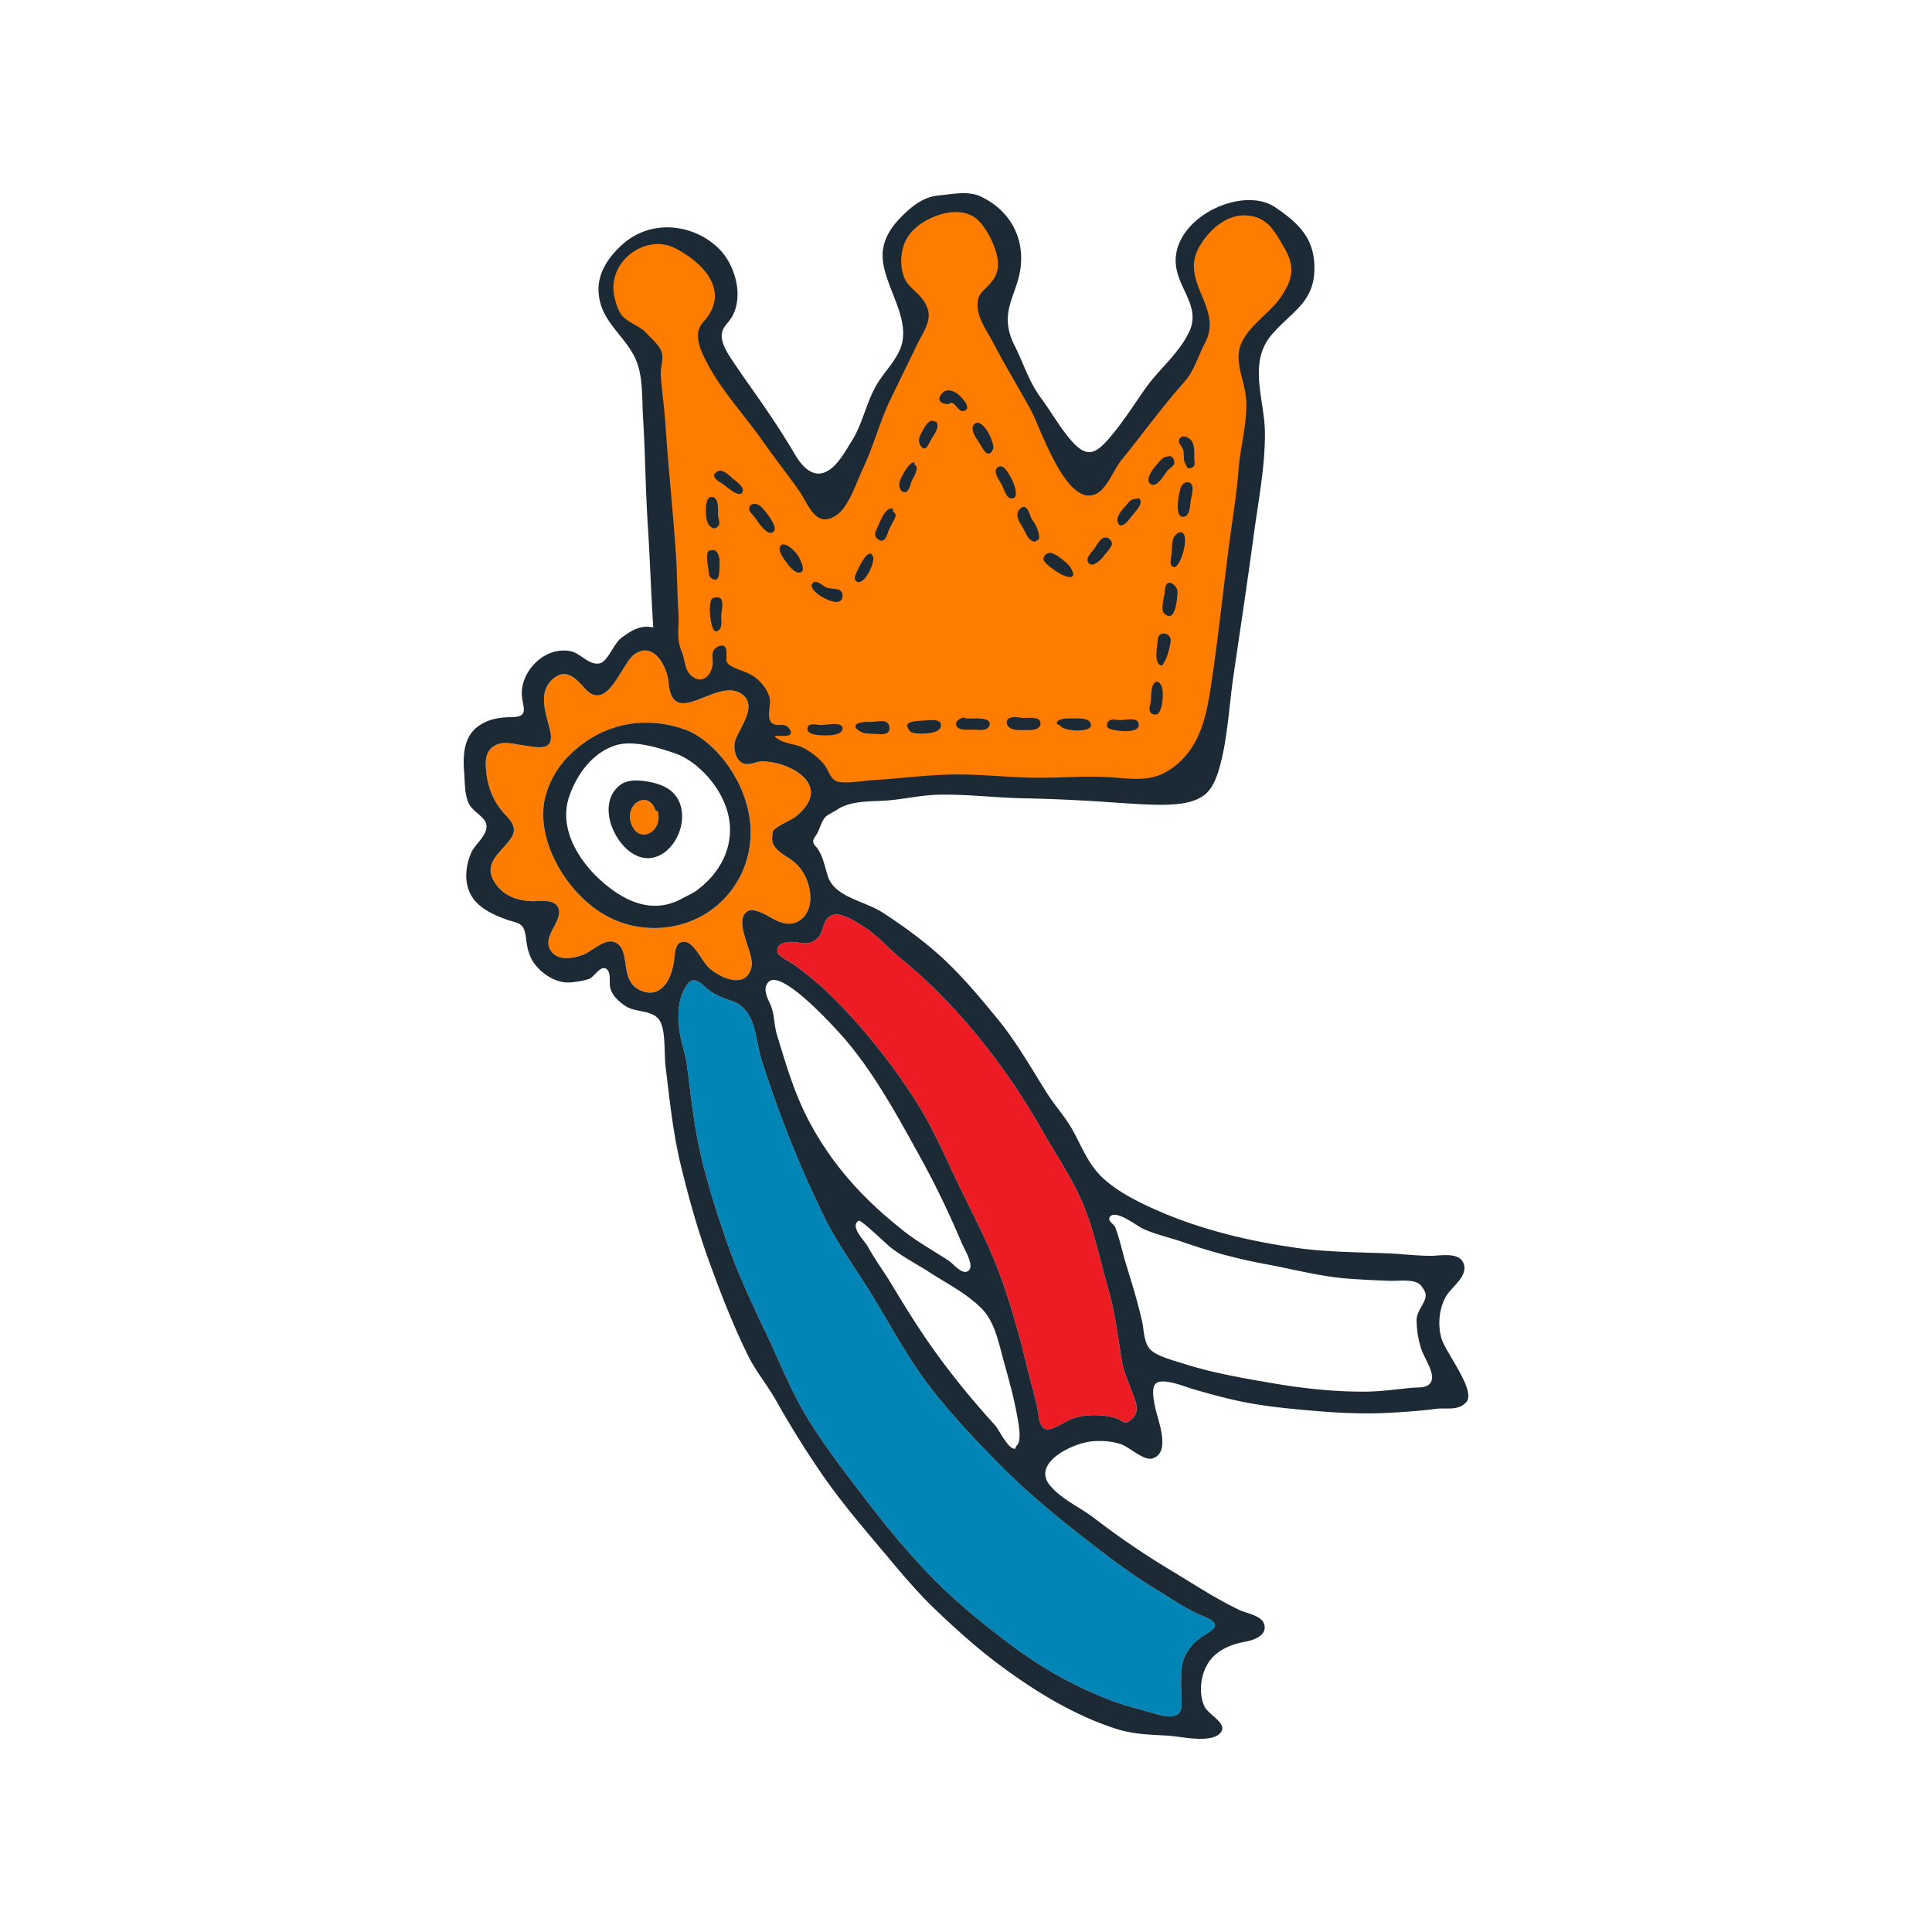<?xml version="1.0" encoding="UTF-8"?>
<svg data-bbox="48.001 20 104.001 160.001" viewBox="0 0 200 200" height="200" width="200" xmlns="http://www.w3.org/2000/svg" data-type="color">
    <g>
        <path d="M85.466 95.329c-.377.657-.3 1.398-1.01 1.937-.831.631-1.42.308-2.351.246-.519-.035-1.816.058-1.621 1.056.082.417 1.344 1.028 1.752 1.324a33.718 33.718 0 0 1 4.272 3.658 63.635 63.635 0 0 1 8.448 10.677c1.77 2.813 3.043 5.907 4.508 8.893 1.463 2.986 2.994 5.937 4.125 9.063 1.134 3.131 2.019 6.341 2.785 9.582.379 1.602.935 3.211 1.146 4.845.343 2.668 2.192.634 3.736.163 1.3-.397 3.044-.363 4.35.065.526.173.706.65 1.284.277 1.396-.904.554-2.25.176-3.331-.349-.999-.786-1.932-.948-2.955-.401-2.523-.704-5.023-1.425-7.515-.832-2.881-1.41-5.86-2.562-8.629-1.141-2.744-2.859-5.213-4.325-7.798a68.419 68.419 0 0 0-4.859-7.423c-2.859-3.797-6.065-7.291-9.752-10.294-1.324-1.078-2.454-2.439-3.913-3.326-1.082-.657-2.982-1.969-3.816-.515z" fill="#ED1C24" data-color="1"/>
        <path d="M67.89 83.949c-.757-2.309-3.301-.711-2.539 1.336.827 2.223 3.338.75 2.735-1.312-.009-.027-.187.004-.196-.024z" fill="#FE7D00" data-color="2"/>
        <path d="M103.485 151.616c-2.469-2.494-4.893-5.069-7.053-7.837-2.33-2.985-4.121-6.36-6.088-9.596-1.66-2.729-3.598-5.313-5.004-8.18a114.098 114.098 0 0 1-3.855-8.794 125.578 125.578 0 0 1-2.642-7.47c-.709-2.226-.539-5.239-3.062-6.108-1.165-.401-1.956-.69-2.897-1.556-.467-.429-1.188-1.066-1.816-.06-.894 1.43-.892 2.762-.767 4.35.107 1.353.654 2.665.826 4.012.405 3.188.746 6.393 1.498 9.515.752 3.122 1.734 6.193 2.809 9.22 1.076 3.025 2.455 5.93 3.832 8.831 1.377 2.902 2.555 5.929 4.212 8.677 1.856 3.079 4.104 5.954 6.31 8.831 2.198 2.868 4.519 5.664 7.067 8.219 2.554 2.563 5.383 4.83 8.288 6.967a41.775 41.775 0 0 0 10.007 5.443c1.45.547 2.897.864 4.364 1.311 1.011.308 2.665.715 2.782-.716.058-.708-.04-1.641-.031-2.438.01-.979-.023-1.937.418-2.815.527-1.048 1.203-1.695 2.172-2.26 1.632-.951.845-1.381-.444-1.915-1.575-.654-3.108-1.725-4.564-2.606-2.965-1.794-5.724-3.934-8.447-6.079-2.759-2.175-5.446-4.452-7.915-6.946z" fill="#0185B6" data-color="3"/>
        <path d="M78.872 78.823c-.75.013-1.492.575-2.188.065-.584-.427-.786-1.518-.582-2.197.376-1.246 2.263-3.433.875-4.689-2.51-2.272-7.332 3.805-7.768-1.342-.14-1.652-1.582-4.402-3.602-2.87-1.263.959-2.745 5.934-4.99 3.551-.796-.845-1.849-2.227-3.225-1.181-1.806 1.372-.896 3.617-.463 5.41.569 2.355-1.313 1.786-2.994 1.552-.989-.139-2.036-.476-2.929.202-.869.66-.741 1.756-.685 2.412.154 1.83.825 3.408 2.057 4.678 1.288 1.327.924 2.007-.199 3.245-1.07 1.18-1.963 2.153-.962 3.706.854 1.323 2.223 1.84 3.747 1.922.82.044 2.275-.259 2.761.566.809 1.373-1.884 3.128-.613 4.694.755.929 2.218.669 3.234.296.942-.345 2.343-1.848 3.426-1.244 1.51.843.408 3.642 2.207 4.754.744.461 1.664.597 2.415.027.835-.635 1.152-1.697 1.349-2.688.158-.791.002-2.274 1.157-2.191.926.066 1.756 1.952 2.394 2.589 1.157 1.154 4.043 2.424 4.506-.052.271-1.444-1.978-4.748-.393-5.715.714-.436 2.251.627 2.886.93.85.405 1.771.582 2.603-.051.775-.588 1.151-1.667.925-3.02-.209-1.253-.851-2.428-1.897-3.173-.764-.543-2.154-1.158-1.981-2.408.036-.255-.039-.494.194-.71.603-.555 1.693-.948 2.177-1.315.926-.704 1.978-1.915 1.516-3.171-.615-1.673-3.317-2.609-4.958-2.582zm-1.297 5.719c.703 4.453-1.505 8.339-4.818 10.222-3.311 1.881-7.84 1.84-11.321-.826-3.767-2.887-5.88-7.789-5.017-11.321.58-2.372 1.971-4.161 3.786-5.54 2.889-2.194 6.692-2.959 10.637-1.585 2.751.959 6.04 4.66 6.733 9.05z" fill="#FE7D00" data-color="2"/>
        <path d="M130.352 22.064c-2.963-.303-6.318 1.684-7.313 3.571-1.182 2.241 2.262 8.225 2.262 8.225-.17.858-5.08 7.945-5.534 8.351-1.553 1.386-2.357 3.795-3.671 5.407-.775.952-1.477 2.922-2.599 3.492-3.08 1.564-5.771-6.809-6.791-8.671-1.289-2.354-2.692-4.644-3.928-7.025-.601-1.158-1.587-2.468-1.586-3.818.001-.974.327-1.248.938-1.847.764-.75 1.26-1.512 1.172-2.649-.106-1.36-1.128-3.569-2.266-4.481-1.357-1.088-3.432-.667-4.827.036-1.201.606-2.196 1.415-2.647 2.734a4.976 4.976 0 0 0 .002 3.236c.365 1.022 1.179 1.405 1.838 2.235 1.508 1.899.372 3.055-.553 4.988-.89 1.858-1.809 3.702-2.7 5.561-1.099 2.296-1.73 4.816-2.828 7.112-.644 1.345-1.425 3.895-2.696 4.783-2.151 1.502-2.892-1.025-3.856-2.419-1.218-1.762-2.606-3.492-3.804-5.208-1.887-2.705-4.216-5.147-5.758-8.074-.697-1.324-1.518-3.05-.412-4.256 2.899-3.16.032-6.167-2.94-7.662-2.834-1.427-6.473 1.022-6.351 4.25.028.76.384 2.137.869 2.711.686.814 1.894 1.098 2.576 1.869.521.59 1.433 1.304 1.592 2.127.131.674-.181 1.425-.132 2.183.114 1.754.378 3.497.49 5.25.288 4.492.796 8.97 1.083 13.462.127 1.983.122 3.976.249 5.958.092 1.444-.243 2.611.338 3.949.372.858.262 1.983 1.083 2.582 1.06.775 1.879-.008 2.105-1.102.093-.449-.085-1.108.069-1.502.197-.507 1.29-.98 1.366-.085.082.973-.256 1.255.658 1.707.906.448 1.786.575 2.606 1.317.56.507 1.031 1.158 1.207 1.891.176.726-.379 2.104.262 2.614.527.42 1.3-.087 1.734.504.857 1.166-1.069.697-1.483.83.717.833 2.115.736 3.071 1.265.725.4 1.489.975 2.015 1.619.639.782.654 1.781 1.746 1.889 1.077.107 2.382-.149 3.469-.217 2.697-.168 5.383-.529 8.084-.578 2.736-.05 5.469.264 8.206.328 2.737.063 5.488-.226 8.219-.038 2.182.149 4.117.502 6.044-.744 3.485-2.253 3.967-6.231 4.51-9.973.678-4.667 1.613-9.708 2.243-14.381.141-1.041 1.31-17.904 2.394-20.283-.042-.041-.082-.077-.123-.115a.995.995 0 0 0 .394-.478c.751-1.86 4.878-4.826 4.669-7.006-.144-1.534-1.802-5.121-4.765-5.424z" fill="#FE7D00" data-color="2"/>
        <path d="M121.959 79.585a8.784 8.784 0 0 1-.693.499c-1.813 1.173-3.614 1.027-5.52.872a60.072 60.072 0 0 0-.786-.06c-1.549-.106-3.141-.056-4.682-.008-1.152.036-2.343.074-3.518.047a89.907 89.907 0 0 1-3.366-.162c-1.583-.096-3.219-.195-4.821-.166-1.655.03-3.341.182-4.97.328a116.42 116.42 0 0 1-3.095.25c-.344.021-.71.062-1.097.105-.821.092-1.67.187-2.441.11-.971-.096-1.306-.751-1.603-1.329-.125-.244-.255-.497-.433-.715-.447-.547-1.136-1.099-1.891-1.515-.333-.184-.747-.286-1.185-.393-.73-.179-1.485-.364-2.004-.967l-.424-.493.617-.199c.18-.058.414-.051.71-.041.161.005.454.014.635-.009a1.657 1.657 0 0 0-.077-.114c-.092-.126-.203-.143-.562-.14-.327.002-.733.005-1.094-.282-.584-.465-.503-1.271-.431-1.983.033-.327.067-.666.019-.866-.178-.737-.684-1.316-1.078-1.673-.491-.444-1.024-.647-1.588-.863-.297-.113-.604-.23-.92-.387-.863-.427-.911-.841-.889-1.473a4.661 4.661 0 0 0-.007-.584.264.264 0 0 0-.028-.115.662.662 0 0 0-.371.159.47.47 0 0 0-.139.16c-.051.131-.037.398-.024.633.014.267.029.544-.024.8-.128.614-.41 1.123-.797 1.431-.573.458-1.296.433-1.983-.069-.673-.491-.837-1.239-.981-1.899-.068-.311-.132-.605-.242-.859-.434-.997-.403-1.921-.373-2.814.014-.411.028-.837 0-1.279-.064-.999-.095-2.013-.125-2.994-.03-.974-.061-1.98-.124-2.964-.143-2.243-.346-4.522-.541-6.726-.196-2.205-.398-4.486-.542-6.735-.056-.871-.152-1.758-.244-2.616a61.678 61.678 0 0 1-.246-2.633c-.025-.393.031-.763.086-1.121.056-.368.11-.715.053-1.008-.096-.499-.604-1.011-1.052-1.463a11.24 11.24 0 0 1-.44-.46c-.285-.322-.701-.559-1.141-.809-.511-.291-1.04-.592-1.441-1.068-.579-.686-.941-2.194-.97-2.973-.057-1.521.634-2.972 1.898-3.981 1.528-1.22 3.473-1.477 5.075-.67 2.392 1.204 4.007 2.951 4.322 4.674.232 1.269-.191 2.503-1.258 3.666-.882.962-.249 2.386.475 3.763.973 1.848 2.3 3.542 3.582 5.18.721.921 1.468 1.874 2.148 2.849.573.821 1.205 1.666 1.816 2.483.665.889 1.353 1.808 1.988 2.727.193.28.378.602.556.913.457.798.93 1.623 1.541 1.761.326.073.705-.046 1.159-.363.033-.023.062-.047.098-.073.823-.657 1.457-2.184 1.966-3.411.172-.414.334-.805.491-1.132.54-1.128.976-2.341 1.397-3.514.429-1.194.873-2.43 1.432-3.597.446-.931.899-1.858 1.353-2.786.452-.924.903-1.848 1.347-2.775.162-.339.327-.648.487-.947.744-1.393 1.192-2.233.118-3.586a6.797 6.797 0 0 0-.699-.725c-.462-.433-.939-.88-1.208-1.634-.392-1.1-.393-2.383-.004-3.521.291-.85.798-1.555 1.549-2.154.371-.296.8-.566 1.312-.824 1.565-.789 3.776-1.2 5.288.012 1.254 1.004 2.315 3.353 2.426 4.784.109 1.404-.596 2.299-1.3 2.991l-.079.077c-.545.533-.728.713-.729 1.463-.001.927.547 1.875 1.076 2.791.165.286.321.556.462.827.729 1.404 1.532 2.803 2.307 4.155.536.934 1.09 1.899 1.616 2.861.209.381.467.983.795 1.745.994 2.312 2.657 6.18 4.4 6.813a1.23 1.23 0 0 0 1.025-.064c.085-.043.172-.1.259-.17.506-.404.938-1.156 1.355-1.884.285-.497.554-.966.847-1.326.529-.649.97-1.43 1.438-2.258.652-1.154 1.326-2.348 2.28-3.199.431-.413 4.817-6.752 5.352-7.983-.638-1.138-3.354-6.235-2.173-8.472.323-.613.869-1.235 1.578-1.802 1.409-1.126 3.767-2.241 6.159-1.996 3.304.338 5.002 4.239 5.153 5.808.145 1.508-1.342 3.145-2.78 4.728-.849.934-1.65 1.817-1.919 2.481a1.499 1.499 0 0 1-.173.315l.02.02-.126.276c-.837 1.837-1.798 13.491-2.159 17.879a95.676 95.676 0 0 1-.199 2.284c-.351 2.601-.802 5.353-1.238 8.013a362.418 362.418 0 0 0-1.006 6.371l-.047.322c-.508 3.49-1.03 7.103-3.966 9.448zm-40.198-3.051c.099.026.198.05.299.075.473.116.963.236 1.396.476.846.467 1.627 1.095 2.141 1.723.236.289.394.596.533.868.29.566.438.818.923.866.68.067 1.484-.022 2.26-.109a23.42 23.42 0 0 1 1.139-.11c1.023-.064 2.065-.157 3.072-.247 1.645-.148 3.345-.3 5.031-.331 1.636-.03 3.289.07 4.889.167 1.094.066 2.225.135 3.334.16 1.151.027 2.331-.011 3.471-.046 1.561-.049 3.176-.1 4.767.009.269.019.534.04.797.061 1.834.149 3.417.277 4.985-.737a7.48 7.48 0 0 0 .623-.449c2.669-2.132 3.167-5.573 3.648-8.902l.047-.322c.302-2.078.661-4.269 1.008-6.387.435-2.655.885-5.4 1.235-7.989.026-.196.097-1.053.195-2.239.628-7.624 1.367-15.622 2.12-17.871l-.314-.297.464-.297a.585.585 0 0 0 .227-.276c.326-.807 1.178-1.745 2.08-2.738 1.251-1.377 2.668-2.938 2.56-4.065-.127-1.318-1.617-4.75-4.384-5.033-1.759-.18-3.932.532-5.536 1.813-.617.493-1.086 1.022-1.354 1.531-.879 1.665 1.329 6.202 2.254 7.809l.081.14-.032.16c-.209 1.054-5.343 8.297-5.669 8.588-.848.757-1.487 1.887-2.105 2.98-.465.822-.945 1.673-1.52 2.378-.249.305-.501.745-.768 1.21-.457.798-.93 1.622-1.564 2.129a2.322 2.322 0 0 1-.406.264 2.077 2.077 0 0 1-1.706.106c-2.093-.76-3.781-4.685-4.897-7.282-.306-.712-.571-1.326-.759-1.671-.523-.955-1.075-1.917-1.608-2.847-.781-1.36-1.588-2.767-2.325-4.187-.132-.254-.283-.516-.443-.794-.559-.967-1.193-2.064-1.192-3.223.002-1.112.416-1.517.988-2.079l.079-.077c.683-.669 1.121-1.318 1.045-2.307-.094-1.203-1.054-3.335-2.106-4.178-1.196-.959-3.099-.553-4.365.085a6.605 6.605 0 0 0-1.162.728c-.619.494-1.035 1.07-1.271 1.76-.327.955-.327 2.031.001 2.951.199.557.564.899.986 1.295.259.243.528.495.784.818 1.426 1.797.718 3.124-.033 4.529-.155.291-.316.591-.47.913-.445.929-.898 1.855-1.351 2.781-.452.926-.905 1.851-1.349 2.78-.54 1.128-.976 2.342-1.398 3.516-.428 1.194-.872 2.428-1.431 3.596-.146.306-.305.686-.472 1.09-.547 1.318-1.228 2.958-2.224 3.754h-.001a3.487 3.487 0 0 1-.142.106c-.654.457-1.273.624-1.839.497-.981-.22-1.575-1.257-2.098-2.172a12.28 12.28 0 0 0-.517-.851 89.535 89.535 0 0 0-1.97-2.701 96.998 96.998 0 0 1-1.833-2.506c-.667-.956-1.405-1.898-2.12-2.811-1.306-1.668-2.657-3.392-3.666-5.31-.599-1.139-1.715-3.258-.348-4.748.874-.953 1.226-1.938 1.045-2.928-.266-1.458-1.71-2.975-3.862-4.058-1.3-.654-2.891-.434-4.154.574-1.047.837-1.622 2.03-1.575 3.275.027.73.375 1.985.767 2.449.302.358.742.609 1.209.874.482.274.981.558 1.361.987.119.135.259.276.406.424.535.539 1.14 1.151 1.286 1.906.085.439.018.878-.047 1.302-.05.327-.097.635-.078.935.056.864.151 1.745.243 2.596.094.867.19 1.764.247 2.654.144 2.239.345 4.514.541 6.714.196 2.21.399 4.494.543 6.748.064.998.095 2.012.125 2.993.03.974.061 1.981.124 2.965.031.485.016.931.002 1.363-.029.871-.054 1.623.302 2.442.144.331.22.68.294 1.019.128.584.238 1.089.647 1.387.551.403.844.168.941.091.226-.181.405-.521.491-.933.03-.147.019-.366.008-.579-.018-.339-.036-.689.082-.992.093-.238.271-.415.403-.521.304-.243.816-.459 1.26-.268.179.077.486.287.531.824.024.28.016.505.01.687-.016.442-.016.46.411.671.279.138.567.248.846.355.613.234 1.248.476 1.858 1.028.484.438 1.109 1.16 1.338 2.11.083.343.043.739.001 1.156-.05.492-.106 1.049.11 1.221.117.094.286.097.553.095.378-.003.895-.006 1.261.491.546.744.212 1.137.043 1.273a.896.896 0 0 1-.287.147z" fill="#FE7D00" data-color="2"/>
        <path d="M64.21 81.252c-2.328 1.767-.925 5.605 1.133 7.01 3.346 2.284 6.553-2.764 4.755-5.669-.614-.991-1.746-1.443-2.864-1.652-1.041-.194-2.234-.288-3.024.311zm3.68 2.697c.009.027.188-.004.196.024.603 2.062-1.908 3.534-2.736 1.312-.762-2.046 1.783-3.644 2.54-1.336z" fill="#1C2A35" data-color="4"/>
        <path d="M60.205 77.078c-1.816 1.379-3.206 3.168-3.786 5.54-.862 3.531 1.25 8.433 5.017 11.32 3.481 2.667 8.011 2.707 11.321.826 3.313-1.882 5.522-5.769 4.818-10.221-.693-4.391-3.982-8.092-6.732-9.05-3.946-1.375-7.748-.61-10.638 1.585zm15.288 7.795c.313 1.982-.197 4.899-3.304 7.258-.45.342-1.011.571-1.553.872-3.25 1.804-6.089.006-7.606-1.155-2.738-2.098-5.331-5.823-4.112-9.377.787-2.297 2.371-4.518 4.77-5.306 1.834-.601 4.541.246 6.28.852 2.075.723 4.991 3.473 5.525 6.856z" fill="#1C2A35" data-color="4"/>
        <path d="M117.907 51.602c-.087-.06-.217.039-.369.039-.42.002-.636.289-.886.576-.387.444-1.225 1.269-.911 1.923.37.771 1.202-.432 1.454-.758.239-.307.512-.587.718-.918.182-.293.254-.681-.006-.862z" fill="#1C2A35" data-color="4"/>
        <path d="M121.972 58.353c.552-.74.981-2.804.472-3.182-.367-.272-.89.272-.989.575-.207.629-.094 1.295-.216 1.935-.065.345-.195.897.29 1.028.166.045.295-.158.443-.356z" fill="#1C2A35" data-color="4"/>
        <path d="M92.451 52.695c-.793-.383-1.449 1.576-1.672 2.027-.235.474-.351.853.232 1.18.472.266.739-.249.864-.655.157-.511.454-.986.692-1.464.167-.336.273-.567-.137-.849-.03-.021.051-.226.021-.239z" fill="#1C2A35" data-color="4"/>
        <path d="M80.918 56.387c-.058.021-.069.079-.118.132-.339.355.303 1.299.515 1.578.237.314 1.094 1.546 1.688 1.08.35-.274-.233-1.439-.441-1.717-.282-.376-1.062-1.278-1.644-1.073z" fill="#1C2A35" data-color="4"/>
        <path d="M74.141 54.626c.1-.068.252-.175.3-.335.087-.285-.115-.705-.116-1.001.002-.524.118-1.838-.673-1.855-.655-.013-.586 1.457-.567 1.83.018.36.101.85.351 1.131.225.253.491.375.705.23z" fill="#1C2A35" data-color="4"/>
        <path d="M79.195 52.909c-.229-.277-.465-.555-.759-.681-.382-.164-.906-.05-.881.465.016.325.402.612.582.858.238.325 1.373 2.209 1.989 1.429.361-.455-.673-1.759-.931-2.071z" fill="#1C2A35" data-color="4"/>
        <path d="M86.739 61.019c-.109-.016-.218-.039-.354-.058-.323-.046-.709-.049-.981-.219-.293-.184-.875-.713-1.225-.422-.578.481.616 1.308.925 1.478.409.225 1.302.667 1.781.461.406-.175.454-.817.13-1.098a.572.572 0 0 0-.276-.142z" fill="#1C2A35" data-color="4"/>
        <path d="M121.389 63.578c.421-.55.545-2.136.487-2.478-.06-.351-.638-.99-1.039-.698-.23.169-.25.8-.283 1.044-.065.481-.407 1.616-.065 2.018.32.378.703.371.9.114z" fill="#1C2A35" data-color="4"/>
        <path d="M74.458 48.723c-.106.005-.171.078-.261.132-.699.42.13.966.521 1.171.315.166 1.94 1.784 2.178.794.105-.436-.697-.995-.991-1.237-.408-.338-.882-.885-1.447-.86z" fill="#1C2A35" data-color="4"/>
        <path d="M90.202 57.366c-.536-.4-1.399 1.628-1.554 1.935-.145.29-.331.785.14.938.749.243 1.776-1.984 1.604-2.569-.056-.193-.108-.242-.19-.304z" fill="#1C2A35" data-color="4"/>
        <path d="M104.869 74.247c-.437.069-.704.206-.647.607.102.726 1.08.735 1.61.725.544-.01 1.963.132 1.873-.76-.076-.757-1.441-.431-1.98-.511-.181-.027-.519-.114-.856-.061z" fill="#1C2A35" data-color="4"/>
        <path d="M99.676 74.295c-.331.068-.783.374-.701.739.138.623 1.181.494 1.673.494.491 0 1.482.209 1.74-.344.506-1.083-1.891-.755-2.317-.802-.103-.012-.255-.116-.395-.087z" fill="#1C2A35" data-color="4"/>
        <path d="M73.851 56.954c-.219-.002-.554-.001-.62.296-.141.642.121 1.471.146 2.129.011.31.377.672.71.632.383-.046.372-.88.382-1.174.019-.512.088-1.105-.185-1.57-.134-.227-.23-.311-.433-.313z" fill="#1C2A35" data-color="4"/>
        <path d="M88.719 75.479c.23.223.615.403.823.424.572.058 1.121.073 1.687.098.413.018.938-.132.841-.748-.142-.902-1.208-.538-1.809-.525-.336.008-1.795-.081-1.704.541.014.086.08.13.162.21z" fill="#1C2A35" data-color="4"/>
        <path d="M84.28 76.03c.499.112 2.916.316 2.943-.614.023-.768-1.749-.368-2.138-.355-.464.014-1.444-.344-1.504.359-.029.349.307.521.699.61z" fill="#1C2A35" data-color="4"/>
        <path d="M74.075 61.848c-.254.023-.437.13-.505.412a4.174 4.174 0 0 0-.084 1.034c.017.332.162 2.729.978 1.881.281-.291.208-.87.199-1.244-.013-.512.242-1.398.018-1.865-.12-.25-.383-.238-.606-.218z" fill="#1C2A35" data-color="4"/>
        <path d="M120.504 68.572c.389-.558.658-1.901.686-2.226.074-.862-1.268-1.087-1.325-.18-.03.485-.504 2.582.351 2.722.16.025.178-.158.288-.316z" fill="#1C2A35" data-color="4"/>
        <path d="M94.555 75.875c.567.122 2.629.167 2.832-.625.239-.927-1.248-.695-1.674-.661-.314.025-1.998-.009-1.783.642.092.281.287.571.625.644z" fill="#1C2A35" data-color="4"/>
        <path d="M102.801 46.031a5.362 5.362 0 0 0-.432-1.133c-.221-.4-.989-1.619-1.56-.932-.443.533.405 1.622.678 2.058.229.362.692 1.389 1.184.711a.812.812 0 0 0 .13-.704z" fill="#1C2A35" data-color="4"/>
        <path d="M119.921 73.832c.199-.222.316-.645.364-.898.083-.449.11-1.045.063-1.501-.036-.356-.31-1.023-.721-.827-.553.265-.421 1.604-.515 2.108-.072.381-.295.988.189 1.198.246.107.484.071.62-.08z" fill="#1C2A35" data-color="4"/>
        <path d="M98.235 41.824c.075-.004.167-.145.246-.136.458.05.76.953 1.231.867 1.078-.196-.264-1.602-.694-1.864-.548-.335-1.108-.446-1.539.079-.593.723.035 1.088.756 1.054z" fill="#1C2A35" data-color="4"/>
        <path d="M107.331 55.957c.473-.101.14-.925.021-1.285-.15-.456-.545-.818-.69-1.279-.164-.529-.562-1.389-1.173-.606-.438.563.058 1.294.368 1.79.353.565.485 1.306 1.203 1.495.127.034.196-.098.271-.115z" fill="#1C2A35" data-color="4"/>
        <path d="M108.22 58.241c.137.18.329.336.479.446.523.386 1.343.999 2.014 1.044.804.053.137-1.005-.1-1.248-.423-.432-1.1-.981-1.659-1.206-.42-.169-.948.148-.937.617.002.131.117.236.203.347z" fill="#1C2A35" data-color="4"/>
        <path d="M104.117 48.603c-.246-.306-.59-.458-.888-.187-.487.443.309 1.423.507 1.819.224.432.446 1.552 1.163 1.338.578-.173.053-1.535-.11-1.863-.097-.194-.375-.74-.672-1.107z" fill="#1C2A35" data-color="4"/>
        <path d="M96.667 43.603c-.591-.337-1.22 1.095-1.383 1.418-.19.378-.25.825.109 1.249.447.527.792-.395.964-.714.279-.516.989-1.328.56-1.876-.061-.077-.19-.043-.25-.077z" fill="#1C2A35" data-color="4"/>
        <path d="M114.774 55.731c-.109-.082-.25-.096-.398-.08-.504.052-.857.82-1.12 1.185-.236.326-.914.936-.6 1.393.442.644 1.347-.319 1.599-.669.23-.319.771-.819.847-1.218.043-.228-.153-.481-.328-.611z" fill="#1C2A35" data-color="4"/>
        <path d="M121.22 47.241c-.126-.058-.323.013-.45.027-.38.043-.658.405-.903.687-.336.387-1.413 1.607-.786 2.131.635.531 1.448-.942 1.735-1.327.175-.235.672-.471.734-.76.064-.292-.081-.645-.33-.758z" fill="#1C2A35" data-color="4"/>
        <path d="M122.238 50.47c-.159.4-.757 3.076.256 3.031.726-.032.687-1.259.78-1.735.081-.414.43-1.57-.128-1.801-.373-.152-.74.083-.908.505z" fill="#1C2A35" data-color="4"/>
        <path d="M123.042 48.483c.118.025.292-.045.408-.107.342-.183.189-.551.181-.868-.019-.692.126-1.615-.501-2.102-.26-.201-.699-.345-.942-.093-.405.419.122.792.262 1.173.195.529-.028 1.094.284 1.569.093.144.15.395.308.428z" fill="#1C2A35" data-color="4"/>
        <path d="M94.637 48.073c-.007-.003.053-.196.047-.198-.436-.144-1.04.922-1.211 1.235-.231.425-.544 1.012-.28 1.502.264.494.63.456.909-.025.119-.208.142-.423.218-.65.123-.374 1.016-1.602.317-1.864z" fill="#1C2A35" data-color="4"/>
        <path d="M109.402 74.904c.004.092.295.117.367.237.354.586 3.166.7 3.168-.051.002-.902-1.585-.694-2.096-.723-.367-.021-1.463.014-1.439.537z" fill="#1C2A35" data-color="4"/>
        <path d="M115.223 75.549c.621.143 2.773.401 2.658-.583-.1-.851-1.533-.355-2.097-.43-.494-.065-1.038-.162-1.181.435-.088.373.233.489.62.578z" fill="#1C2A35" data-color="4"/>
        <path d="M131.996 21.448c-3.145-2.122-9.598.622-10.242 4.865-.484 3.185 2.776 5.102 1.324 8.092-1.086 2.237-3.092 3.808-4.504 5.803-1.169 1.651-2.279 3.419-3.588 4.97-1.579 1.873-2.492 2.348-4.243.249-1.132-1.357-1.962-2.851-3.001-4.253-1.229-1.66-1.767-3.509-2.677-5.328-.517-1.033-.82-1.99-.719-3.202.113-1.347.778-2.609 1.107-3.908.906-3.582-.622-6.829-3.917-8.39-1.312-.621-2.972-.244-4.381-.111-1.496.141-2.641 1.017-3.704 2.061-1.25 1.228-2.188 2.651-2.076 4.452.187 2.968 3.011 6.312 1.836 9.311-.548 1.398-1.744 2.525-2.493 3.825-1.059 1.838-1.446 4.049-2.562 5.798-.657 1.03-1.407 2.472-2.499 3.082-1.506.841-2.656-.528-3.343-1.687a84.298 84.298 0 0 0-2.762-4.354c-1.193-1.758-2.443-3.475-3.625-5.236-.449-.669-.999-1.476-1.167-2.291-.26-1.259.597-1.592 1.086-2.529 1.138-2.182.202-5.262-1.356-6.855-2.53-2.586-7.089-3.303-10.204-.374-1.529 1.439-2.432 3.021-2.32 4.816.174 2.824 2.348 4.207 3.594 6.436 1.078 1.928.872 4.43 1.008 6.552.232 3.632.247 7.277.48 10.91.232 3.632.345 7.176.578 10.808-1.208-.293-2.17.217-3.329 1.097-.787.598-1.405 2.498-2.266 2.625-1.105.164-1.913-1.023-2.888-1.249-1.125-.261-2.306.06-3.234.765-1.178.895-2.008 2.371-1.878 3.862.106 1.211.739 2.155-1.041 2.176-1.343.015-2.643.224-3.699 1.114-1.292 1.089-1.381 2.938-1.242 4.581.096 1.141.014 2.38.556 3.386.347.645 1.532 1.266 1.717 1.925.314 1.117-1.163 2.131-1.551 3.052-.631 1.494-.753 3.23.119 4.581.747 1.158 2.179 1.82 3.474 2.291 1.288.468 1.883.255 2.081 1.917.123 1.039.313 1.986.994 2.826.754.93 1.906 1.679 3.091 1.789.616.058 1.908-.153 2.479-.375.497-.193 1.109-1.357 1.709-1.055.58.292.327 1.473.448 1.969.2.821.92 1.495 1.676 1.963.979.605 2.663.356 3.392 1.364.714.991.508 3.574.66 4.808.421 3.408.759 6.835 1.563 10.173.819 3.395 1.766 6.774 2.957 10.056 1.19 3.282 2.467 6.562 4.006 9.695.811 1.652 2.025 3.096 2.927 4.7a98.978 98.978 0 0 0 4.814 7.715c1.75 2.529 3.696 4.851 5.624 7.136 2 2.367 3.907 4.733 6.052 6.781 2.26 2.161 4.536 4.185 6.902 5.925 3.613 2.659 7.566 5.063 11.858 6.432 1.679.536 3.454.596 5.217.683 1.387.068 4.511.859 5.515-.268.857-.963-1.252-1.9-1.641-2.742-.571-1.233-.443-2.91.174-4.135.82-1.631 2.465-2.285 4.118-2.589.806-.148 1.975-.575 1.94-1.507-.046-1.174-1.776-1.361-2.612-1.76-2.511-1.197-4.852-2.752-7.235-4.188a82.52 82.52 0 0 1-7.801-5.323c-1.475-1.139-3.375-1.932-4.579-3.386-1.94-2.343 2.397-4.429 4.469-4.574.98-.068 1.933-.002 2.86.301.899.294 2.389 1.759 3.287 1.479 1.921-.598.585-3.863.295-5.195-.119-.552-.448-1.98-.015-2.498.622-.741 2.961.228 3.774.47 1.45.433 2.923.835 4.398 1.175 2.806.645 5.702.904 8.572 1.147 2.705.23 5.43.317 8.14.143 1.382-.089 2.767-.187 4.139-.371 1.071-.144 2.375.249 3.195-.728 1.006-1.199-2.197-5.146-2.596-6.597-.378-1.375-.251-2.901.396-4.184.563-1.115 2.577-2.265 1.826-3.705-.534-1.025-2.401-.626-3.353-.63-1.522-.008-3.034-.203-4.555-.262-3.112-.119-6.226-.122-9.31-.561-4.972-.707-9.909-1.887-14.514-3.921-1.806-.798-3.725-1.757-5.243-3.051-1.684-1.436-2.327-3.202-3.347-5.095-.777-1.44-1.926-2.665-2.794-4.051-1.607-2.563-3.107-5.214-5.024-7.554-1.71-2.087-3.475-4.212-5.452-6.08-1.978-1.869-4.213-3.491-6.482-4.967-1.833-1.192-4.976-1.591-5.661-3.754-.32-1.014-.563-2.367-1.29-3.132-.468-.493-.104-.823.133-1.211.296-.485.486-1.293.86-1.741.23-.272.971-.609 1.226-.785 1.327-.91 3.174-.868 4.686-.938 1.926-.089 3.836-.579 5.764-.629 2.956-.077 5.92.311 8.879.368 2.958.057 5.907.198 8.858.401 4.952.339 8.094.6 9.865-.745.835-.635 1.303-1.803 1.681-3.276.744-2.897.882-5.992 1.312-8.945.717-4.92 1.464-9.834 2.127-14.761.477-3.55 1.154-6.915 1.147-10.447-.006-3.444-1.79-7.254.671-10.182 1.894-2.254 4.241-3.252 4.433-6.426.198-3.327-1.385-5.009-4.054-6.81zm-12.151 143.191c1.457.881 2.989 1.953 4.564 2.607 1.289.535 2.077.964.445 1.915-.969.565-1.645 1.213-2.172 2.26-.442.878-.408 1.836-.419 2.815-.008.796.09 1.729.032 2.438-.117 1.431-1.771 1.023-2.782.716-1.467-.446-2.914-.764-4.364-1.311a41.74 41.74 0 0 1-10.007-5.443c-2.905-2.137-5.734-4.404-8.288-6.967-2.547-2.555-4.868-5.351-7.067-8.219-2.205-2.876-4.453-5.752-6.309-8.831-1.656-2.748-2.834-5.774-4.211-8.676-1.376-2.901-2.756-5.805-3.832-8.831-1.075-3.027-2.058-6.098-2.809-9.22-.752-3.122-1.093-6.328-1.498-9.515-.171-1.347-.719-2.659-.826-4.012-.125-1.588-.127-2.92.767-4.35.628-1.005 1.35-.369 1.816.061.941.865 1.732 1.154 2.897 1.556 2.523.868 2.353 3.882 3.062 6.107.8 2.512 1.684 5.015 2.642 7.47a114.088 114.088 0 0 0 3.854 8.794c1.407 2.867 3.345 5.451 5.004 8.18 1.967 3.236 3.759 6.612 6.088 9.597 2.161 2.768 4.585 5.342 7.053 7.836 2.469 2.495 5.156 4.771 7.913 6.944 2.723 2.145 5.481 4.284 8.447 6.079zm-39.416-57.517c-.306-.999-.241-2.09-.64-3.039-.295-.7-.884-1.666-.277-2.381a.749.749 0 0 1 .431-.243c1.847-.316 6.996 5.474 7.731 6.354 3.032 3.628 5.311 7.855 7.597 11.991a93.38 93.38 0 0 1 4.279 8.858c.22.523 1.263 2.224.799 2.786-.608.739-1.63-.599-2.109-.919-1.506-1.005-3.102-1.858-4.532-2.974-3.997-3.122-7.227-6.545-9.688-10.991-1.717-3.098-2.562-6.083-3.591-9.442zm24.833 39.281c.104.591.625 2.852-.075 3.295-.031.02-.047.265-.084.271-.746.108-1.687-1.985-2.095-2.428a86.488 86.488 0 0 1-5.605-6.79c-1.857-2.486-3.485-5.112-5.087-7.77-.802-1.329-1.735-2.574-2.479-3.937-.341-.623-1.92-2.085-.941-2.677.222-.134 2.953 2.493 3.215 2.7 1.3 1.028 2.784 1.78 4.175 2.68 1.822 1.178 3.801 2.156 5.351 3.732 1.305 1.327 1.709 3.375 2.186 5.122.521 1.917 1.092 3.843 1.439 5.802zm13.062-19.203c1.345.612 2.808.917 4.202 1.402a57.712 57.712 0 0 0 8.467 2.255c2.858.527 5.697 1.295 8.594 1.509 1.427.106 2.866.176 4.297.224 1.012.035 2.686-.262 3.269.558.178.25.493.641.429 1.071-.121.823-.93 1.493-.934 2.409a9.855 9.855 0 0 0 .5 3.07c.263.799 1.295 2.304 1.071 3.145-.25.931-1.345.75-2.1.824-1.596.154-3.193.387-4.796.395-3.211.018-6.426-.329-9.589-.872-3.113-.534-6.261-1.076-9.269-2.042-.948-.305-2.792-.77-3.426-1.492-.653-.74-.614-2.017-.82-2.92-.445-1.936-1.022-3.833-1.611-5.73-.406-1.309-.665-2.654-1.143-3.929-.135-.361-.834-.674-.589-1.077.553-.906 2.795.903 3.448 1.2zM93.196 99.171c3.688 3.004 6.894 6.498 9.752 10.295a68.322 68.322 0 0 1 4.859 7.423c1.466 2.584 3.184 5.053 4.325 7.797 1.152 2.769 1.729 5.748 2.562 8.629.72 2.493 1.024 4.992 1.425 7.515.162 1.023.598 1.956.948 2.955.378 1.082 1.221 2.427-.176 3.331-.578.374-.758-.104-1.284-.277-1.306-.429-3.05-.463-4.35-.066-1.544.471-3.394 2.505-3.736-.163-.21-1.634-.768-3.243-1.146-4.844-.766-3.242-1.652-6.452-2.785-9.583-1.131-3.127-2.662-6.077-4.125-9.063-1.464-2.986-2.737-6.08-4.508-8.893a63.635 63.635 0 0 0-8.448-10.677 33.727 33.727 0 0 0-4.273-3.658c-.408-.295-1.67-.907-1.751-1.324-.195-.998 1.102-1.091 1.621-1.056.93.062 1.52.385 2.351-.246.71-.539.633-1.28 1.009-1.937.834-1.454 2.735-.142 3.818.516 1.458.887 2.589 2.248 3.912 3.326zm-9.365-17.766c.462 1.256-.59 2.467-1.516 3.171-.484.367-1.574.761-2.177 1.316-.233.216-.158.455-.194.709-.173 1.25 1.217 1.864 1.98 2.408 1.045.744 1.688 1.919 1.898 3.173.226 1.353-.151 2.432-.925 3.02-.833.632-1.753.456-2.603.051-.634-.303-2.172-1.365-2.886-.93-1.586.968.663 4.271.393 5.715-.463 2.476-3.35 1.206-4.506.052-.639-.637-1.468-2.523-2.394-2.589-1.155-.083-.999 1.399-1.156 2.191-.197.991-.514 2.053-1.35 2.688-.751.57-1.671.434-2.415-.027-1.8-1.112-.697-3.911-2.207-4.753-1.084-.605-2.485.898-3.426 1.243-1.016.373-2.479.633-3.234-.296-1.27-1.566 1.422-3.32.613-4.694-.485-.827-1.941-.522-2.761-.566-1.524-.082-2.893-.599-3.747-1.922-1.001-1.552-.109-2.526.962-3.706 1.123-1.238 1.487-1.918.199-3.244-1.233-1.27-1.903-2.849-2.057-4.679-.056-.656-.183-1.753.685-2.412.894-.679 1.94-.341 2.929-.202 1.681.234 3.562.803 2.994-1.552-.434-1.793-1.343-4.038.463-5.41 1.376-1.046 2.429.336 3.225 1.181 2.245 2.384 3.727-2.592 4.99-3.551 2.019-1.533 3.461 1.217 3.602 2.87.436 5.146 5.257-.93 7.767 1.341 1.389 1.256-.499 3.442-.875 4.69-.204.679-.001 1.769.583 2.196.695.51 1.437-.052 2.188-.065 1.64-.026 4.342.91 4.958 2.583zm49.167-55.675c1.152 2 .766 3.391-.549 5.219-1.253 1.742-4.112 3.383-4.226 5.753-.078 1.617.678 3.095.777 4.633.154 2.381-.62 4.986-.795 7.371-.169 2.321-.563 4.697-.876 7.008-.63 4.673-1.108 9.368-1.786 14.035-.543 3.743-1.026 7.721-4.51 9.973-1.927 1.246-3.862.893-6.045.744-2.73-.188-5.482.101-8.218.038-2.737-.063-5.469-.377-8.206-.328-2.701.049-5.388.409-8.085.577-1.087.068-2.392.324-3.469.217-1.092-.108-1.107-1.107-1.746-1.889-.527-.644-1.29-1.219-2.015-1.619-.956-.528-2.354-.432-3.072-1.264.414-.134 2.34.335 1.483-.831-.434-.591-1.207-.084-1.735-.504-.639-.51-.086-1.888-.261-2.614-.177-.734-.648-1.383-1.208-1.891-.82-.742-1.7-.869-2.606-1.317-.914-.452-.576-.735-.658-1.707-.076-.894-1.169-.421-1.366.086-.154.394.024 1.053-.069 1.501-.227 1.093-1.046 1.877-2.106 1.102-.821-.601-.71-1.725-1.083-2.583-.582-1.338-.246-2.506-.338-3.949-.127-1.982-.123-3.974-.25-5.958-.287-4.492-.795-8.969-1.082-13.462-.112-1.753-.377-3.496-.49-5.25-.049-.758.261-1.509.131-2.183-.159-.823-1.071-1.537-1.591-2.127-.682-.771-1.891-1.056-2.576-1.869-.484-.574-.84-1.951-.868-2.711-.122-3.228 3.517-5.676 6.351-4.25 2.971 1.496 5.839 4.502 2.94 7.663-1.106 1.206-.284 2.932.413 4.256 1.541 2.927 3.871 5.369 5.758 8.074 1.198 1.717 2.585 3.448 3.804 5.208.964 1.394 1.705 3.921 3.856 2.419 1.271-.888 2.052-3.438 2.696-4.783 1.099-2.295 1.73-4.816 2.829-7.112.89-1.859 1.81-3.703 2.7-5.561.925-1.933 2.061-3.088.554-4.987-.66-.831-1.474-1.214-1.839-2.236-.369-1.034-.356-2.204-.003-3.235.452-1.318 1.446-2.128 2.648-2.734 1.395-.703 3.469-1.124 4.827-.036 1.138.912 2.16 3.121 2.266 4.481.088 1.137-.408 1.899-1.172 2.649-.611.599-.936.874-.938 1.847-.001 1.35.985 2.66 1.586 3.817 1.237 2.382 2.64 4.671 3.928 7.025 1.021 1.862 3.712 10.234 6.792 8.671 1.122-.569 1.823-2.54 2.599-3.491 2.208-2.709 4.198-5.499 6.527-8.108.973-1.09 1.431-2.707 2.121-4.018 1.933-3.675-2.74-6.297-.558-10.007 1.101-1.873 2.907-3.289 4.786-3.182 2.16.125 2.871 1.429 4.023 3.429z" fill="#1C2A35" data-color="4"/>
    </g>
</svg>
